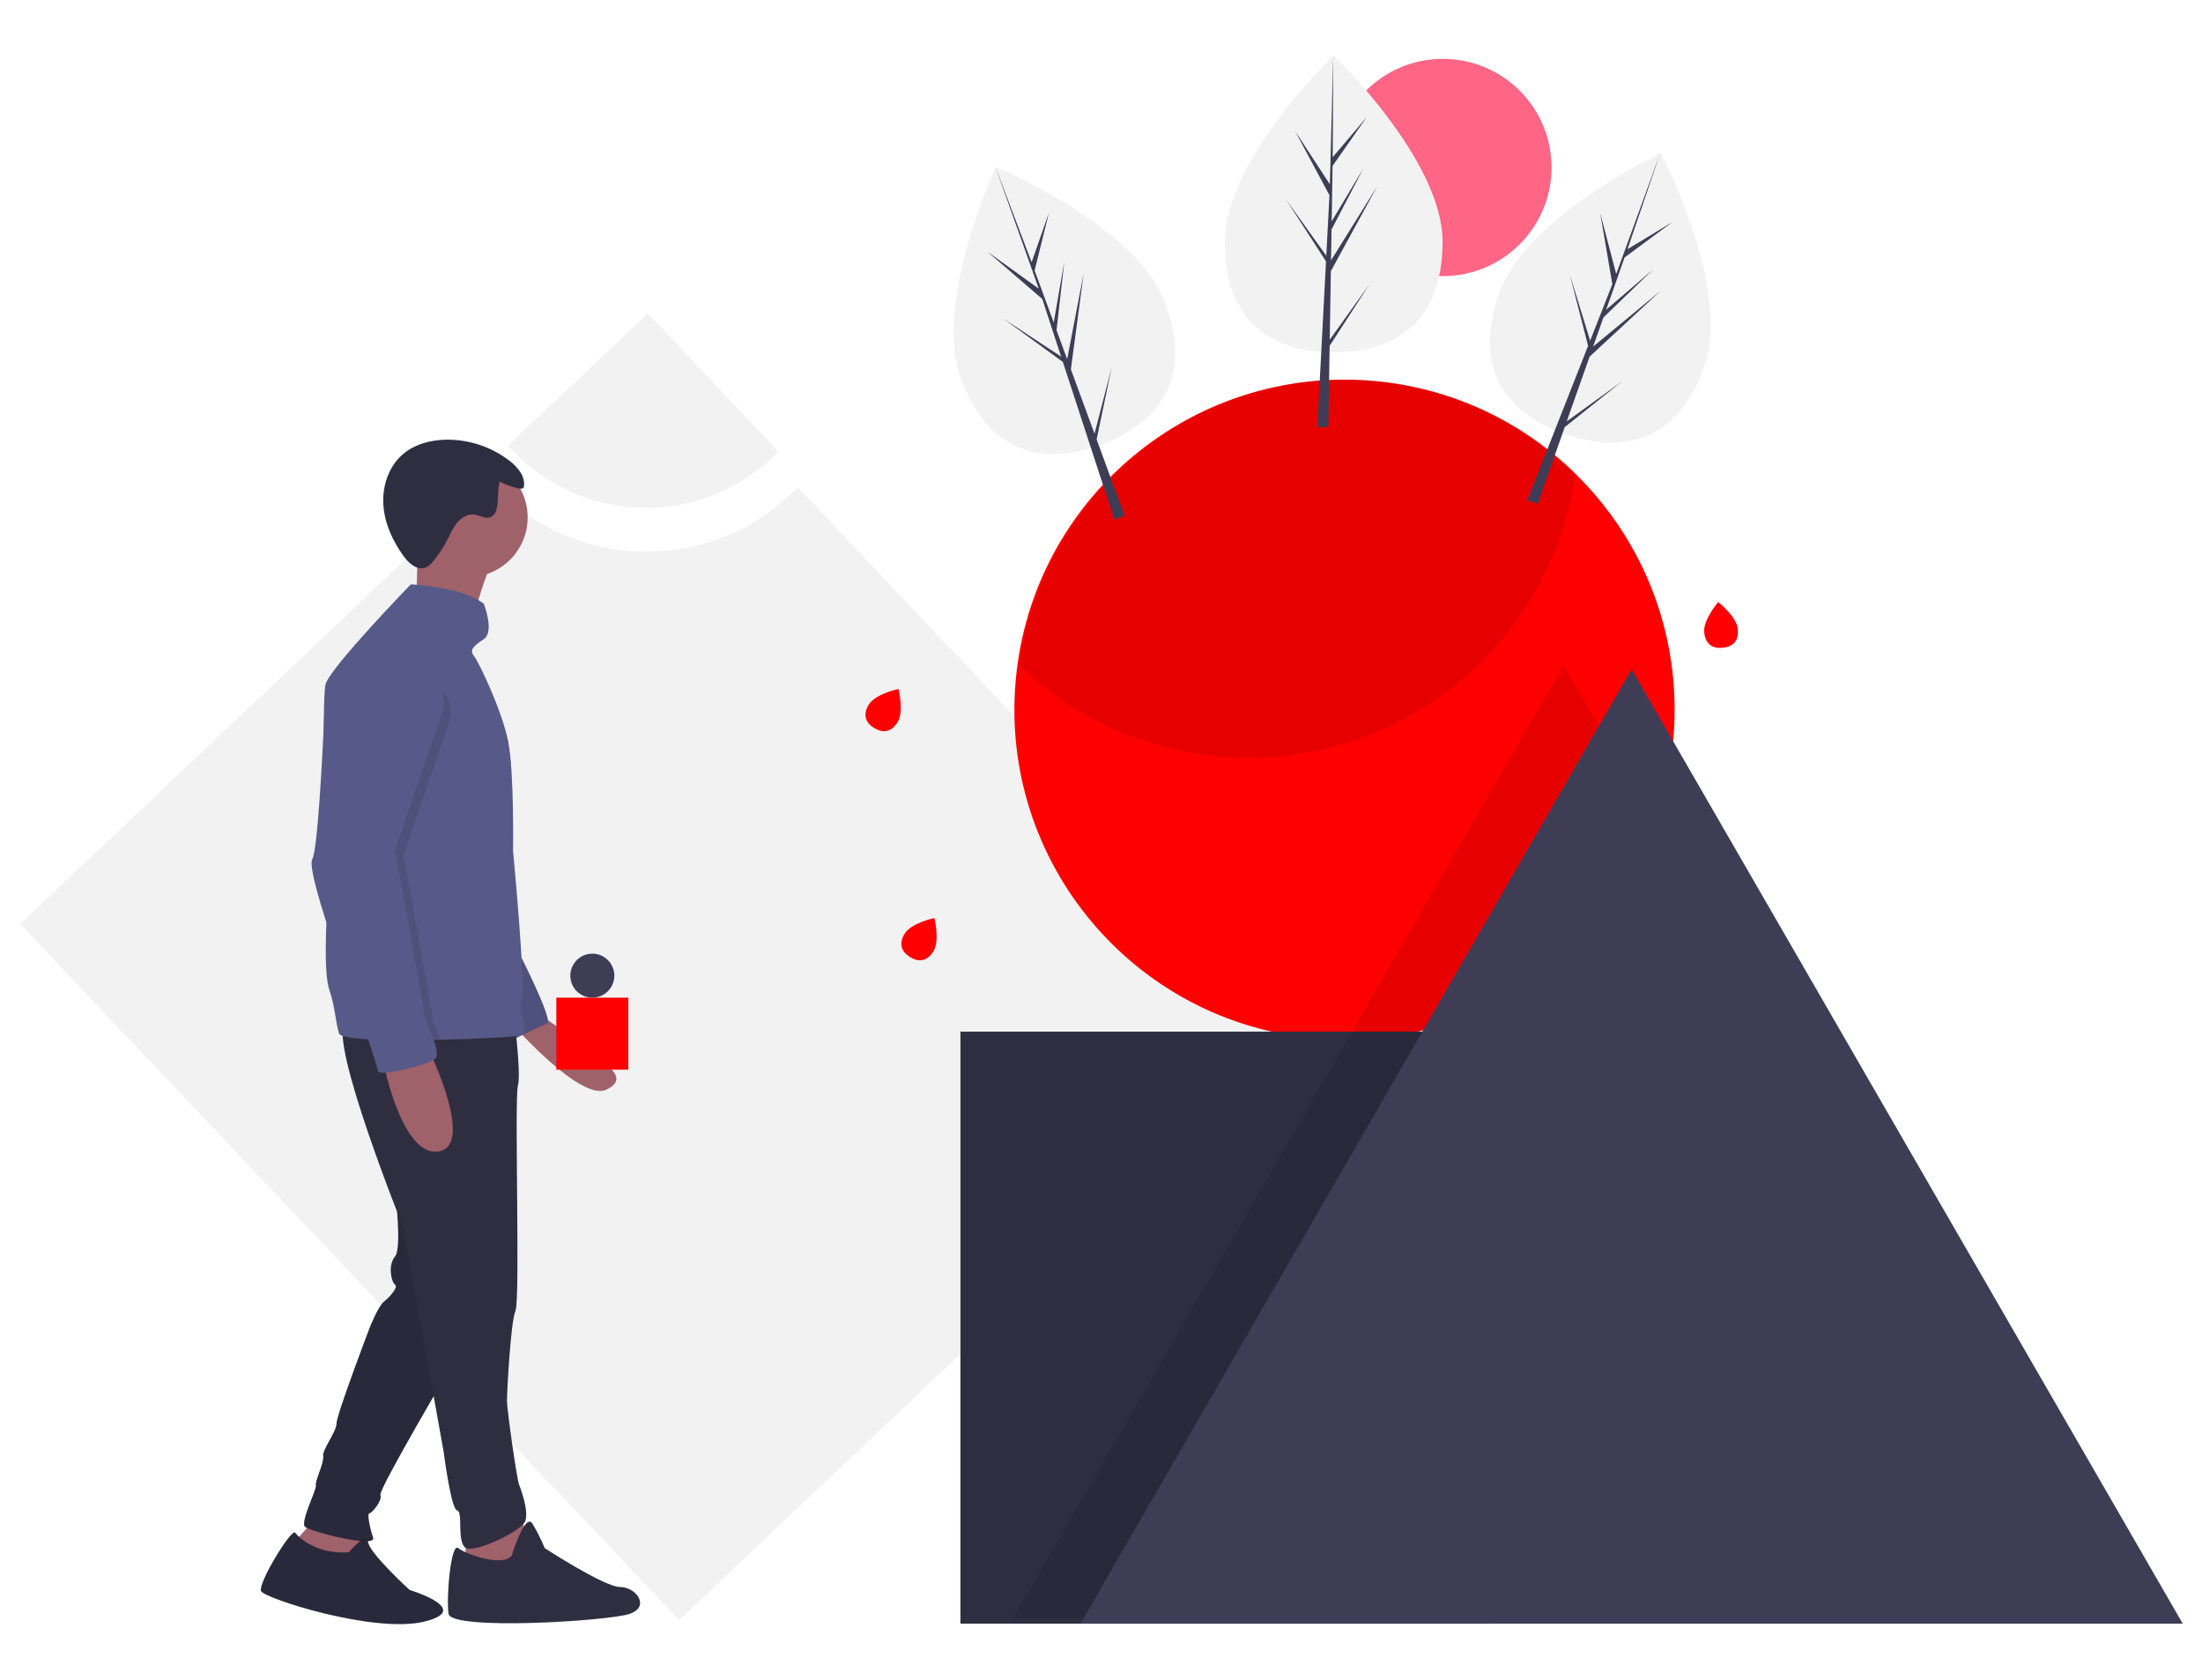 <?xml version="1.0" encoding="utf-8"?>
<!-- Generator: Adobe Illustrator 16.0.4, SVG Export Plug-In . SVG Version: 6.00 Build 0)  -->
<!DOCTYPE svg PUBLIC "-//W3C//DTD SVG 1.1//EN" "http://www.w3.org/Graphics/SVG/1.1/DTD/svg11.dtd">
<svg version="1.1" id="Layer_1" xmlns="http://www.w3.org/2000/svg" xmlns:xlink="http://www.w3.org/1999/xlink" x="0px" y="0px"
	 width="450px" height="343.174px" viewBox="0 0 450 343.174" enable-background="new 0 0 450 343.174" xml:space="preserve">
<g>
	<path fill="#F2F2F2" d="M162.931,99.573c-16.435,17.067-43.593,17.58-60.659,1.146c-0.839-0.807-1.645-1.648-2.415-2.522
		L4.135,188.803l134.604,142.203L267.04,209.562L162.931,99.573z"/>
	<path fill="#F2F2F2" d="M131.95,103.759c10.206,0.012,19.977-4.144,27.049-11.504l-26.691-28.199l-28.519,26.993
		C110.911,99.139,121.171,103.771,131.95,103.759z"/>
	<path fill="#FF0000" d="M342.071,144.999c0.036,37.202-30.09,67.389-67.29,67.426c-0.046,0-0.09,0-0.137,0
		c-0.384,0-0.77-0.005-1.153-0.013c-1.618-0.024-3.216-0.106-4.805-0.244c-37.096-3.289-64.5-36.026-61.211-73.121
		s36.026-64.499,73.119-61.211C315.39,80.921,342.069,110.068,342.071,144.999L342.071,144.999z"/>
	<path opacity="0.1" enable-background="new    " d="M313.719,120.599c4.226-7.454,6.985-15.648,8.128-24.142
		c-26.809-25.845-69.493-25.064-95.339,1.745c-9.944,10.315-16.344,23.528-18.271,37.726c11.074,10.705,25.491,17.28,40.836,18.621
		c1.589,0.14,3.187,0.221,4.806,0.246c0.383,0.009,0.767,0.013,1.153,0.013C279.333,154.832,301.764,141.759,313.719,120.599z"/>
	<rect x="196.186" y="210.79" fill="#2F2E41" width="108.29" height="120.958"/>
	<path opacity="0.1" enable-background="new    " d="M339.155,170.172c-8.502,19.96-26.079,34.616-47.242,39.393h15.015v120.957
		h-99.881l56.055-97.09l12.843-22.244l0.935-1.623l42.512-73.629L339.155,170.172z"/>
	<polygon fill="#3F3D56" points="333.284,136.753 389.574,234.25 445.865,331.748 333.284,331.748 220.703,331.748 276.994,234.25 	
		"/>
	<polygon fill="#9F616A" points="74.219,312.432 73.474,318.647 69.247,320.637 64.523,319.145 61.291,320.637 60.297,314.918 
		66.015,308.453 	"/>
	<path fill="#2F2E41" d="M71.235,317.156c0,0,3.855-4.494,3.916-2.248c0.062,2.248,8.516,9.955,8.516,9.955
		s13.176,3.978,2.982,6.463c-10.193,2.486-32.568-4.724-33.314-6.216c-0.746-1.49,6.216-12.927,6.962-11.932
		C61.042,314.172,64.771,317.652,71.235,317.156z"/>
	<path fill="#2F2E41" d="M80.683,243.316c0,0,1.492,11.686,0,13.426c-1.492,1.739-0.745,5.221,0,5.718
		c0.746,0.497-0.994,2.486-2.237,3.48c-1.243,0.995-2.983,5.469-2.983,5.469s-6.713,17.652-6.713,19.394
		c0,1.739-2.983,5.469-2.734,6.712s-1.74,5.221-1.491,5.968c0.248,0.744-3.232,7.458-2.238,8.452
		c0.994,0.995,14.669,4.476,13.923,2.237c-0.746-2.237-1.243-4.972-0.746-4.972s2.735-2.735,2.238-3.729
		c-0.498-0.995,14.917-27.1,14.917-27.1L80.683,243.316z"/>
	<path opacity="0.1" enable-background="new    " d="M71.235,317.156c0,0,3.855-4.494,3.916-2.248
		c0.062,2.248,8.516,9.955,8.516,9.955s13.176,3.978,2.982,6.463c-10.193,2.486-32.568-4.724-33.314-6.216
		c-0.746-1.49,6.216-12.927,6.962-11.932C61.042,314.172,64.771,317.652,71.235,317.156z"/>
	<path opacity="0.1" enable-background="new    " d="M80.683,243.316c0,0,1.492,11.686,0,13.426c-1.492,1.739-0.745,5.221,0,5.718
		c0.746,0.497-0.994,2.486-2.237,3.48c-1.243,0.995-2.983,5.469-2.983,5.469s-6.713,17.652-6.713,19.394
		c0,1.739-2.983,5.469-2.734,6.712s-1.74,5.221-1.491,5.968c0.248,0.744-3.232,7.458-2.238,8.452
		c0.994,0.995,14.669,4.476,13.923,2.237c-0.746-2.237-1.243-4.972-0.746-4.972s2.735-2.735,2.238-3.729
		c-0.498-0.995,14.917-27.1,14.917-27.1L80.683,243.316z"/>
	<polygon fill="#9F616A" points="106.042,309.346 108.776,316.307 107.533,326.002 99.577,325.505 95.103,321.527 95.103,313.075 	
		"/>
	<path fill="#2F2E41" d="M104.55,317.798c0,0,2.734-8.95,4.227-6.464c0.945,1.598,1.776,3.259,2.486,4.973
		c0,0,12.183,7.955,15.414,7.955s6.216,3.979,1.989,5.47s-36.547,3.48-37.044,0s0.497-14.668,1.989-13.425
		C95.103,317.55,102.81,320.284,104.55,317.798z"/>
	<path fill="#9F616A" d="M110.766,207.66c0,0,10.958,7.448,11.455,8.442c0.498,0.995,6.855,4.052,1.635,6.538
		c-5.221,2.487-19.057-13.239-19.057-13.239L110.766,207.66z"/>
	<path fill="#575A88" d="M105.296,193.242c0,0,7.956,15.413,6.465,15.911c-1.492,0.496-7.459,3.48-7.459,3.48l-2.735-15.663
		L105.296,193.242z"/>
	<path opacity="0.1" enable-background="new    " d="M105.296,193.242c0,0,7.956,15.413,6.465,15.911
		c-1.492,0.496-7.459,3.48-7.459,3.48l-2.735-15.663L105.296,193.242z"/>
	<path fill="#2F2E41" d="M104.799,206.17c0,0,1.74,12.927,0.995,15.663c-0.746,2.734,0.496,43.756-0.498,45.993
		s-1.74,16.658-1.74,18.397c0,1.741,1.989,15.911,2.486,17.155c0.497,1.243,1.989,5.469,1.242,7.458
		c-0.745,1.989-10.938,6.961-12.43,5.221c-1.492-1.74-0.249-7.21-1.492-7.458c-1.243-0.25-2.734-11.935-2.734-11.935l-8.204-45.744
		c0,0-15.415-38.287-11.935-42.016C73.971,205.176,104.799,206.17,104.799,206.17z"/>
	<circle fill="#9F616A" cx="95.6" cy="105.729" r="12.182"/>
	<path fill="#9F616A" d="M100.075,115.674c0,0-3.979,10.441-3.481,12.679c0.498,2.237-11.685-3.978-11.685-3.978
		s0.746-12.183,0-15.415C84.163,105.729,100.075,115.674,100.075,115.674z"/>
	<path fill="#575A88" d="M66.671,183.697c0.055,2.086,0.09,3.329,0.09,3.329s-0.746,11.437,0.497,15.165
		c1.242,3.729,1.242,6.464,1.989,8.951c0.218,0.723,3.194,1.11,7.373,1.282c3.834,0.156,8.68,0.135,13.331,0.027
		c7.702-0.18,14.882-0.592,16.091-0.813c2.734-0.496-0.497-4.723,0.497-6.96c0.994-2.238-1.74-30.829-1.74-30.829
		s0.249-16.161-0.994-22.376c-1.244-6.216-5.967-16.159-6.962-17.403c-0.994-1.243-0.249-1.989,1.989-3.481
		c2.237-1.491,0-7.209,0-7.209c-4.227-3.481-14.917-3.978-14.917-3.978s-16.409,16.906-17.402,20.386
		c-0.603,2.104-0.387,18.905-0.123,31.877C66.491,176.547,66.599,180.888,66.671,183.697z"/>
	<path fill="#9F616A" d="M87.645,214.623c0,0,9.447,19.392,1.988,20.634c-7.458,1.244-11.188-17.651-11.188-17.651L87.645,214.623z"
		/>
	<path fill="#2F2E41" d="M106.99,99.554c0.431-2.089-1.166-4.042-2.848-5.355c-3.662-2.841-8.168-4.377-12.803-4.366
		c-3.261,0.018-6.626,0.881-9.09,3.016c-2.875,2.49-4.186,6.482-3.944,10.278c0.241,3.795,1.892,7.395,4.118,10.478
		c1.069,1.48,2.785,3.012,4.492,2.367c0.669-0.313,1.242-0.797,1.662-1.403c1.095-1.359,2.05-2.826,2.848-4.377
		c0.611-1.188,1.141-2.439,2.007-3.456s2.167-1.781,3.491-1.599c1.093,0.15,2.164,0.92,3.207,0.559
		c1.159-0.403,1.439-1.886,1.531-3.109c0.102-1.341,0.03-2.895,0.402-4.164C102.473,98.639,106.79,100.555,106.99,99.554z"/>
	<path opacity="0.1" enable-background="new    " d="M66.671,183.697c2.785,10.042,9.171,26.965,9.537,27.693
		c0.092,0.187,0.236,0.552,0.412,1.034c3.834,0.156,8.68,0.135,13.331,0.027c-0.721-1.884-1.561-3.704-1.561-4.294
		c0-1.242-5.967-33.314-5.967-33.314s4.723-14.171,8.949-26.104c4.227-11.934-12.555-9.572-12.555-9.572
		c-8.95-2.237-10.566,1.616-10.566,1.616s-0.788,20.958-1.862,30.882c-0.275,2.544-0.569,4.361-0.872,4.918
		C65.119,177.312,65.656,180.053,66.671,183.697z"/>
	<path fill="#575A88" d="M82.424,131.087c0,0,11.436,4.725,7.209,16.657c-4.227,11.934-8.95,26.105-8.95,26.105
		s5.967,32.071,5.967,33.314s3.729,7.956,2.238,9.199c-1.492,1.242-11.437,3.729-11.686,2.486c-0.248-1.244-2.237-7.459-2.734-8.453
		c-0.497-0.995-12.183-32.071-10.691-34.807c1.099-2.013,2.061-20.45,2.493-30.049c0.204-5.572,3.331-10.622,8.229-13.287
		C76.815,131.025,79.515,130.36,82.424,131.087z"/>
	<rect x="113.64" y="203.844" fill="#FF0000" width="14.711" height="14.712"/>
	<circle fill="#3F3D56" cx="120.995" cy="199.349" r="4.495"/>
	<circle fill="#FF6584" cx="294.728" cy="34.221" r="22.196"/>
	<path fill="#F2F2F2" d="M294.669,49.381c0,16.747-9.957,22.594-22.236,22.594c-12.282,0-22.236-5.847-22.236-22.594
		c0-16.746,22.236-38.05,22.236-38.05S294.669,32.635,294.669,49.381z"/>
	<polygon fill="#3F3D56" points="271.622,69.413 271.849,55.398 281.325,38.059 271.884,53.2 271.987,46.897 278.52,34.353 
		272.016,45.23 272.016,45.23 272.197,33.896 279.192,23.909 272.228,32.113 272.342,11.331 271.621,38.843 271.679,37.708 
		264.568,26.823 271.565,39.887 270.902,52.545 270.883,52.21 262.685,40.754 270.858,53.396 270.775,54.979 270.761,55.003 
		270.768,55.134 269.085,87.248 271.332,87.248 271.602,70.66 279.756,58.049 	"/>
	<path fill="#F2F2F2" d="M348.249,74.412c-5.315,15.881-16.61,18.267-28.258,14.371c-11.646-3.896-19.231-12.601-13.918-28.481
		c5.312-15.882,33.159-29.03,33.159-29.03S353.561,58.53,348.249,74.412z"/>
	<polygon fill="#3F3D56" points="320.035,86.097 324.698,72.877 339.188,59.442 325.431,70.805 327.527,64.86 337.702,55.036 
		328.082,63.287 328.082,63.287 331.853,52.597 341.654,45.346 332.447,50.916 339.148,31.244 329.734,57.106 330.15,56.048 
		326.859,43.469 329.351,58.079 324.706,69.873 324.794,69.547 320.654,56.083 324.395,70.665 323.812,72.141 323.79,72.158 
		323.758,72.283 311.973,102.206 314.104,102.918 319.622,87.272 331.354,77.9 	"/>
	<path fill="#F2F2F2" d="M237.874,61.633c6.022,15.626-1.164,24.663-12.622,29.08c-11.46,4.416-22.853,2.541-28.875-13.085
		s7.064-43.502,7.064-43.502S231.852,46.007,237.874,61.633z"/>
	<polygon fill="#3F3D56" points="223.574,88.613 218.746,75.454 221.354,55.867 217.988,73.39 215.817,67.472 217.401,53.418 
		215.243,65.907 215.243,65.907 211.339,55.265 214.274,43.43 210.726,53.591 203.358,34.158 212.578,60.09 212.225,59.009 
		201.675,51.41 212.902,61.083 216.836,73.132 216.697,72.826 204.928,65.086 217.102,73.942 217.593,75.45 217.588,75.477 
		217.641,75.595 227.622,106.166 229.719,105.359 224.003,89.784 227.075,75.084 	"/>
	<path fill="#FF0000" d="M190.648,194.403c-1.378,2.198-3.165,2.146-4.777,1.136c-1.611-1.011-2.437-2.597-1.06-4.794
		c1.379-2.198,6.05-3.165,6.05-3.165S192.026,192.206,190.648,194.403z"/>
	<path fill="#FF0000" d="M354.977,128.534c0.254,2.582-1.191,3.635-3.084,3.821c-1.893,0.187-3.517-0.563-3.771-3.144
		c-0.255-2.582,2.847-6.204,2.847-6.204S354.721,125.952,354.977,128.534z"/>
	<path fill="#FF0000" d="M183.319,147.595c-1.378,2.198-3.165,2.146-4.777,1.135c-1.611-1.01-2.437-2.597-1.059-4.794
		c1.377-2.198,6.048-3.165,6.048-3.165S184.697,145.397,183.319,147.595z"/>
</g>
</svg>
